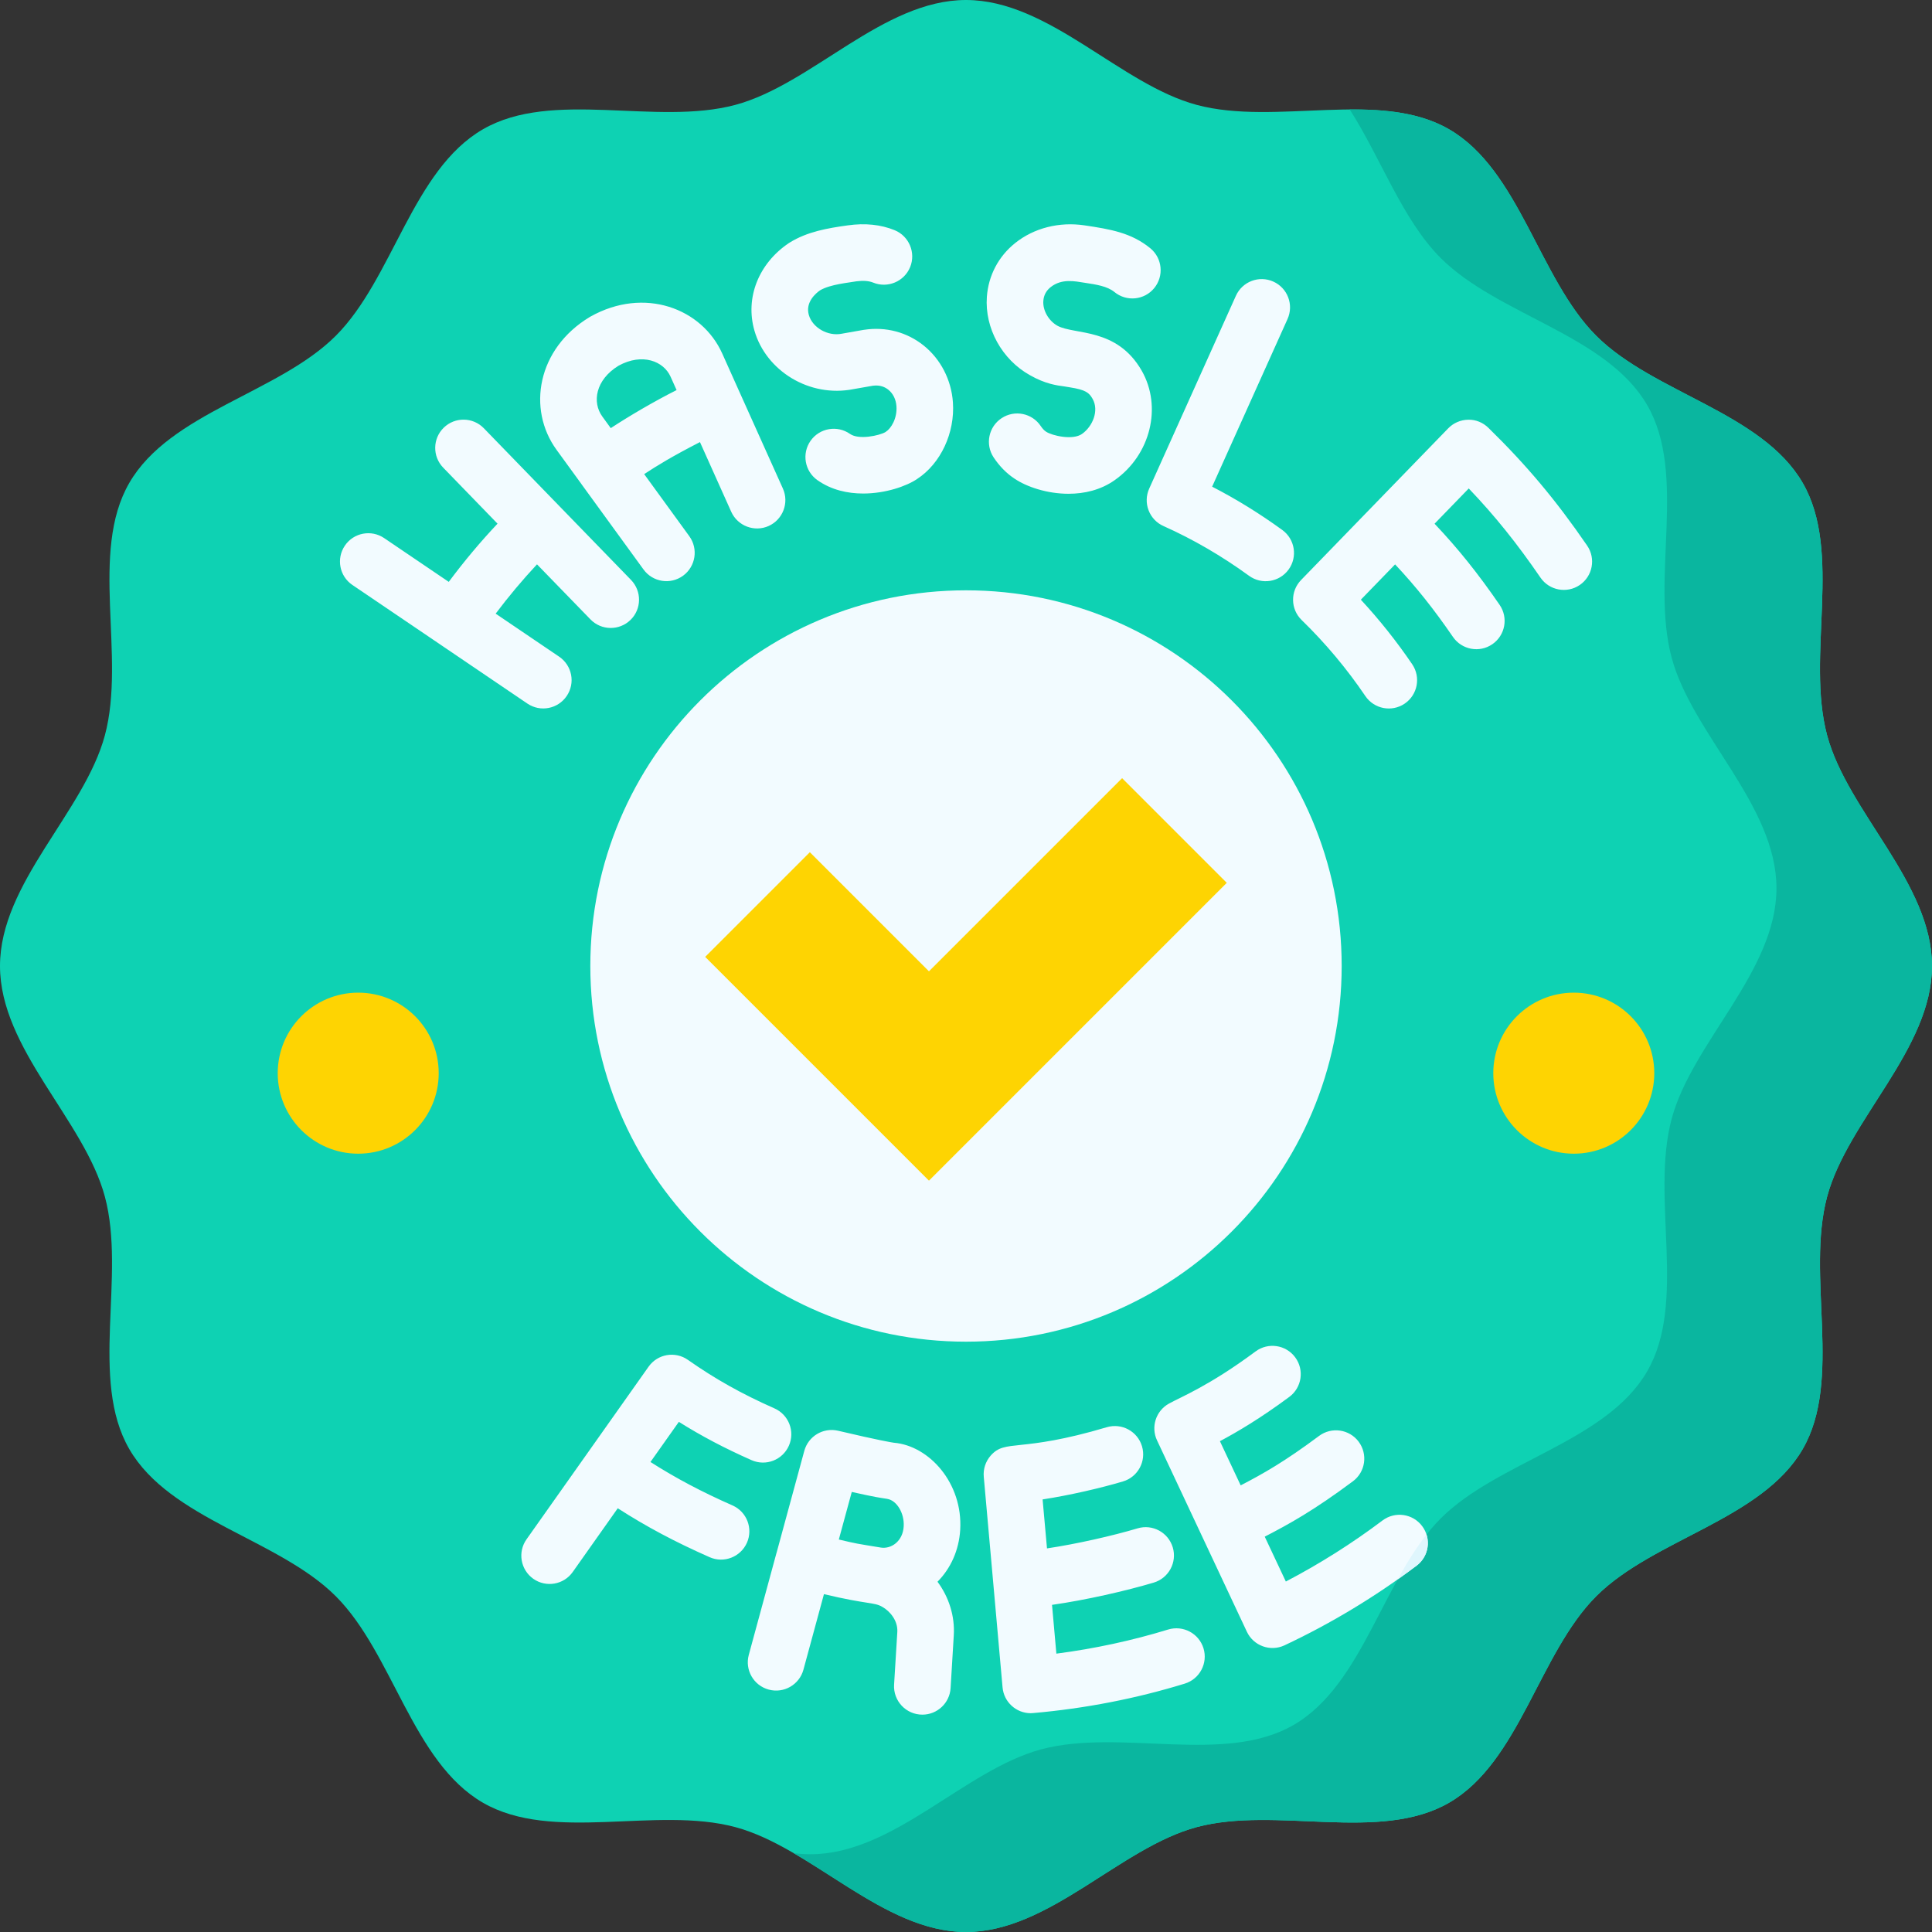 <svg width="40" height="40" viewBox="0 0 40 40" fill="none" xmlns="http://www.w3.org/2000/svg">
<rect x="0" y="0" width="40" height="40" fill="#333333" stroke="none"/>
<g clip-path="url(#clip0_725_2300)">
<path d="M40 20C40 21.721 38.253 23.19 37.828 24.778C37.389 26.42 38.155 28.564 37.323 30.002C36.479 31.461 34.232 31.864 33.048 33.048C31.864 34.232 31.461 36.479 30.002 37.323C28.564 38.155 26.42 37.389 24.778 37.828C23.19 38.253 21.721 40 20 40C18.279 40 16.81 38.253 15.222 37.828C13.58 37.389 11.436 38.155 9.998 37.323C8.539 36.479 8.136 34.232 6.952 33.048C5.768 31.864 3.521 31.461 2.677 30.002C1.845 28.564 2.611 26.42 2.172 24.778C1.747 23.19 0 21.721 0 20C0 18.279 1.747 16.81 2.172 15.222C2.611 13.58 1.845 11.436 2.677 9.998C3.521 8.539 5.768 8.136 6.952 6.952C8.136 5.768 8.539 3.521 9.998 2.677C11.436 1.845 13.58 2.611 15.222 2.172C16.81 1.747 18.279 0 20 0C21.721 0 23.19 1.747 24.778 2.172C26.42 2.611 28.564 1.845 30.002 2.677C31.461 3.521 31.864 5.768 33.048 6.952C34.232 8.136 36.479 8.539 37.323 9.998C38.155 11.436 37.389 13.58 37.828 15.222C38.253 16.81 40 18.279 40 20Z" fill="#0ED2B3"/>
<path d="M40 20C40 18.279 38.252 16.81 37.828 15.222C37.389 13.58 38.155 11.436 37.323 9.998C36.479 8.539 34.232 8.136 33.048 6.952C31.864 5.768 31.461 3.521 30.002 2.677C29.408 2.333 28.693 2.262 27.944 2.266C28.59 3.273 29.033 4.547 29.828 5.342C31.012 6.526 33.259 6.93 34.104 8.388C34.936 9.827 34.17 11.97 34.609 13.613C35.033 15.2 36.78 16.669 36.78 18.39C36.78 20.112 35.033 21.581 34.609 23.168C34.17 24.811 34.936 26.954 34.103 28.392C33.259 29.851 31.012 30.254 29.828 31.438C28.644 32.622 28.241 34.869 26.782 35.714C25.344 36.546 23.201 35.78 21.558 36.218C19.971 36.643 18.502 38.39 16.78 38.39C16.663 38.39 16.547 38.382 16.431 38.367C17.583 39.037 18.722 40 20 40C21.721 40 23.19 38.253 24.778 37.828C26.42 37.389 28.564 38.155 30.002 37.323C31.461 36.479 31.864 34.232 33.048 33.048C34.232 31.864 36.479 31.461 37.323 30.002C38.155 28.564 37.389 26.42 37.828 24.778C38.252 23.19 40 21.721 40 20Z" fill="#0AB69F"/>
<path d="M20 27.778C24.296 27.778 27.778 24.296 27.778 20C27.778 15.704 24.296 12.222 20 12.222C15.704 12.222 12.222 15.704 12.222 20C12.222 24.296 15.704 27.778 20 27.778Z" fill="#F2FBFF"/>
<path d="M23.232 16.111L19.233 20.11L16.767 17.644L14.6 19.811L19.233 24.444L25.399 18.278L23.232 16.111Z" fill="#FED402"/>
<path d="M7.416 23.886C8.337 23.886 9.083 23.139 9.083 22.219C9.083 21.298 8.337 20.552 7.416 20.552C6.496 20.552 5.75 21.298 5.75 22.219C5.75 23.139 6.496 23.886 7.416 23.886Z" fill="#FED402"/>
<path d="M32.584 23.886C33.504 23.886 34.25 23.139 34.25 22.219C34.25 21.298 33.504 20.552 32.584 20.552C31.663 20.552 30.917 21.298 30.917 22.219C30.917 23.139 31.663 23.886 32.584 23.886Z" fill="#FED402"/>
<path d="M24.917 34.126C25.012 34.436 24.837 34.764 24.528 34.858C23.519 35.168 22.464 35.373 21.392 35.467C21.375 35.469 21.357 35.47 21.34 35.47C21.04 35.47 20.784 35.24 20.757 34.936C20.718 34.5 20.406 31.003 20.368 30.576C20.353 30.417 20.405 30.259 20.51 30.138C20.821 29.784 21.096 30.09 22.915 29.549C23.226 29.457 23.552 29.634 23.644 29.944C23.736 30.254 23.559 30.58 23.249 30.672C22.789 30.809 22.141 30.959 21.586 31.044L21.677 32.058C22.288 31.967 23.043 31.795 23.552 31.643C23.862 31.55 24.188 31.727 24.281 32.037C24.373 32.347 24.197 32.673 23.887 32.766C23.314 32.937 22.478 33.128 21.781 33.227L21.871 34.237C22.661 34.134 23.437 33.967 24.184 33.738C24.494 33.643 24.822 33.817 24.917 34.126ZM28.623 31.48C27.99 31.957 27.318 32.38 26.622 32.744L26.185 31.815C26.688 31.555 27.198 31.274 28.01 30.669C28.27 30.476 28.323 30.109 28.13 29.849C27.937 29.59 27.57 29.536 27.31 29.729C26.591 30.265 26.146 30.515 25.687 30.753L25.257 29.838C25.6 29.656 26.089 29.37 26.694 28.921C26.954 28.728 27.008 28.361 26.815 28.101C26.622 27.841 26.255 27.787 25.995 27.98C25.029 28.698 24.442 28.925 24.2 29.061C23.931 29.211 23.824 29.543 23.955 29.821L24.885 31.802L25.815 33.783C25.952 34.075 26.301 34.202 26.594 34.065C27.552 33.615 28.472 33.06 29.328 32.416C29.587 32.222 29.639 31.855 29.444 31.596C29.25 31.337 28.882 31.285 28.623 31.48ZM15.165 31.168C14.528 30.887 13.996 30.606 13.467 30.269L14.055 29.438C14.523 29.732 15.004 29.985 15.56 30.231C15.856 30.362 16.202 30.228 16.333 29.932C16.464 29.636 16.33 29.29 16.034 29.159C15.358 28.86 14.806 28.55 14.243 28.155C13.979 27.969 13.614 28.032 13.428 28.296L10.901 31.87C10.714 32.134 10.777 32.5 11.041 32.687C11.306 32.874 11.672 32.81 11.858 32.546L12.79 31.227C13.385 31.61 13.979 31.925 14.692 32.24C14.988 32.371 15.334 32.236 15.465 31.94C15.595 31.644 15.461 31.298 15.165 31.168ZM19.88 31.672C19.855 32.094 19.684 32.472 19.41 32.748C19.646 33.067 19.771 33.459 19.747 33.857L19.681 34.95C19.662 35.261 19.404 35.5 19.097 35.5C18.757 35.5 18.491 35.214 18.511 34.879L18.578 33.787C18.591 33.557 18.431 33.361 18.267 33.268C18.091 33.167 17.98 33.224 17.059 33.005L16.634 34.57C16.549 34.88 16.229 35.066 15.915 34.981C15.602 34.896 15.418 34.574 15.503 34.262L16.077 32.15C16.078 32.15 16.078 32.149 16.078 32.149L16.652 30.039C16.735 29.734 17.044 29.55 17.352 29.622C18.21 29.824 18.462 29.864 18.505 29.87C19.24 29.931 19.937 30.709 19.88 31.672ZM17.367 31.874C17.743 31.963 17.726 31.957 18.233 32.04C18.234 32.041 18.235 32.041 18.237 32.041C18.454 32.074 18.692 31.91 18.71 31.603C18.727 31.33 18.567 31.064 18.369 31.033L18.369 31.032C18.368 31.032 18.367 31.032 18.366 31.032L18.366 31.032C18.209 31.007 18.145 31.003 17.635 30.889L17.367 31.874ZM11.522 9.312C10.909 8.468 11.123 7.218 12.209 6.564C12.215 6.56 12.22 6.557 12.226 6.554C13.339 5.931 14.534 6.382 14.954 7.321L15.311 8.117C15.311 8.117 15.312 8.118 15.312 8.119L16.209 10.115C16.341 10.41 16.209 10.757 15.914 10.89C15.619 11.022 15.272 10.89 15.139 10.595L14.492 9.153C13.913 9.45 13.607 9.639 13.337 9.816L14.271 11.101C14.461 11.363 14.403 11.729 14.142 11.92C13.88 12.11 13.514 12.053 13.323 11.79L12.039 10.024C12.038 10.023 12.037 10.021 12.037 10.02L11.522 9.312ZM12.47 8.623L12.645 8.864C13.02 8.618 13.524 8.32 14.008 8.076L13.884 7.8C13.741 7.479 13.301 7.301 12.807 7.571C12.326 7.866 12.257 8.33 12.47 8.623ZM32.86 11.296C32.22 10.363 31.609 9.633 30.815 8.857C30.704 8.748 30.552 8.685 30.398 8.69C30.242 8.692 30.093 8.756 29.985 8.867C29.672 9.19 27.255 11.681 26.937 12.009C26.712 12.241 26.717 12.611 26.949 12.837C27.441 13.315 27.885 13.845 28.268 14.411C28.449 14.678 28.813 14.75 29.082 14.568C29.35 14.386 29.42 14.022 29.239 13.754C28.919 13.283 28.563 12.835 28.175 12.416L28.884 11.685C29.32 12.15 29.687 12.612 30.082 13.187C30.266 13.454 30.631 13.521 30.897 13.338C31.164 13.155 31.232 12.79 31.048 12.523C30.605 11.879 30.194 11.364 29.701 10.843L30.409 10.113C30.957 10.687 31.408 11.251 31.894 11.959C32.076 12.225 32.441 12.294 32.708 12.111C32.975 11.928 33.043 11.563 32.86 11.296ZM10.919 14.567C11.19 14.75 11.553 14.676 11.733 14.41C11.915 14.142 11.845 13.778 11.577 13.596L10.262 12.705C10.529 12.35 10.815 12.009 11.118 11.684L12.224 12.823C12.449 13.056 12.82 13.061 13.053 12.836C13.285 12.611 13.29 12.24 13.065 12.007L11.541 10.437C11.54 10.436 11.539 10.435 11.538 10.434L10.017 8.866C9.792 8.634 9.42 8.628 9.188 8.854C8.956 9.079 8.951 9.45 9.176 9.682L10.301 10.842C9.941 11.223 9.604 11.627 9.291 12.047L7.954 11.141C7.686 10.959 7.321 11.029 7.14 11.297C6.958 11.565 7.028 11.93 7.296 12.111L9.104 13.336C9.105 13.337 9.106 13.338 9.108 13.339L10.919 14.567ZM23.78 10.565C23.835 10.71 23.946 10.828 24.088 10.891C24.699 11.164 25.295 11.51 25.86 11.921C26.122 12.112 26.489 12.053 26.679 11.792C26.869 11.53 26.811 11.164 26.549 10.973C26.082 10.634 25.595 10.333 25.096 10.076L26.657 6.605C26.79 6.309 26.658 5.963 26.363 5.83C26.067 5.697 25.721 5.829 25.588 6.124L23.793 10.116C23.729 10.258 23.724 10.419 23.78 10.565ZM17.672 8.056C17.705 8.051 17.687 8.053 18.072 7.986C18.224 7.965 18.329 8.018 18.391 8.068C18.49 8.147 18.55 8.269 18.56 8.411C18.578 8.667 18.445 8.872 18.345 8.936C18.34 8.94 18.335 8.943 18.33 8.947C18.203 9.019 17.781 9.112 17.599 8.984C17.334 8.798 16.969 8.861 16.782 9.126C16.596 9.391 16.66 9.756 16.925 9.942C17.212 10.144 17.548 10.218 17.871 10.218C18.334 10.218 18.769 10.065 18.986 9.918C19.476 9.599 19.774 8.962 19.729 8.328C19.696 7.863 19.475 7.435 19.123 7.153C18.777 6.876 18.339 6.76 17.892 6.828C17.888 6.828 17.885 6.829 17.882 6.829C17.874 6.831 17.442 6.907 17.429 6.909C17.142 6.967 16.822 6.786 16.746 6.521C16.669 6.256 16.893 6.07 16.978 6.011C17.195 5.883 17.581 5.853 17.733 5.824C17.872 5.806 17.991 5.815 18.078 5.851C18.377 5.973 18.72 5.83 18.843 5.531C18.965 5.232 18.822 4.889 18.523 4.766C18.236 4.649 17.909 4.615 17.552 4.666C17.132 4.724 16.714 4.796 16.35 5.022C16.344 5.025 16.338 5.029 16.332 5.033C15.704 5.456 15.424 6.168 15.62 6.846C15.858 7.674 16.754 8.239 17.672 8.056ZM21.326 7.769C21.641 7.949 21.881 7.98 22.04 8.001C22.069 8.005 22.137 8.017 22.149 8.019C22.482 8.071 22.549 8.132 22.62 8.256C22.76 8.501 22.621 8.83 22.402 8.984C22.211 9.119 21.783 9.022 21.655 8.936C21.618 8.911 21.582 8.872 21.549 8.823C21.37 8.553 21.007 8.479 20.737 8.658C20.467 8.836 20.393 9.2 20.572 9.47C20.692 9.651 20.838 9.8 21.002 9.908C21.253 10.079 21.678 10.223 22.123 10.223C22.451 10.223 22.789 10.145 23.077 9.942C23.82 9.42 24.066 8.424 23.637 7.673C23.123 6.779 22.258 6.937 21.896 6.746C21.711 6.643 21.587 6.427 21.601 6.23C21.61 6.113 21.659 6.02 21.751 5.946C21.983 5.761 22.256 5.823 22.461 5.855C22.7 5.891 22.926 5.926 23.073 6.046C23.323 6.251 23.692 6.215 23.897 5.965C24.102 5.715 24.066 5.345 23.816 5.14C23.424 4.819 22.992 4.746 22.455 4.666C21.93 4.587 21.407 4.721 21.019 5.031C20.672 5.308 20.464 5.704 20.432 6.145C20.385 6.794 20.744 7.446 21.326 7.769Z" fill="#F2FBFF"/>
<path d="M29.535 31.772C29.314 32.052 29.12 32.37 28.937 32.701C29.069 32.608 29.199 32.513 29.328 32.416C29.532 32.263 29.607 32.002 29.535 31.772Z" fill="#DFF6FD"/>
</g>
<defs>
<clipPath id="clip0_725_2300">
<rect width="40" height="40" fill="white"/>
</clipPath>
</defs>
</svg>
